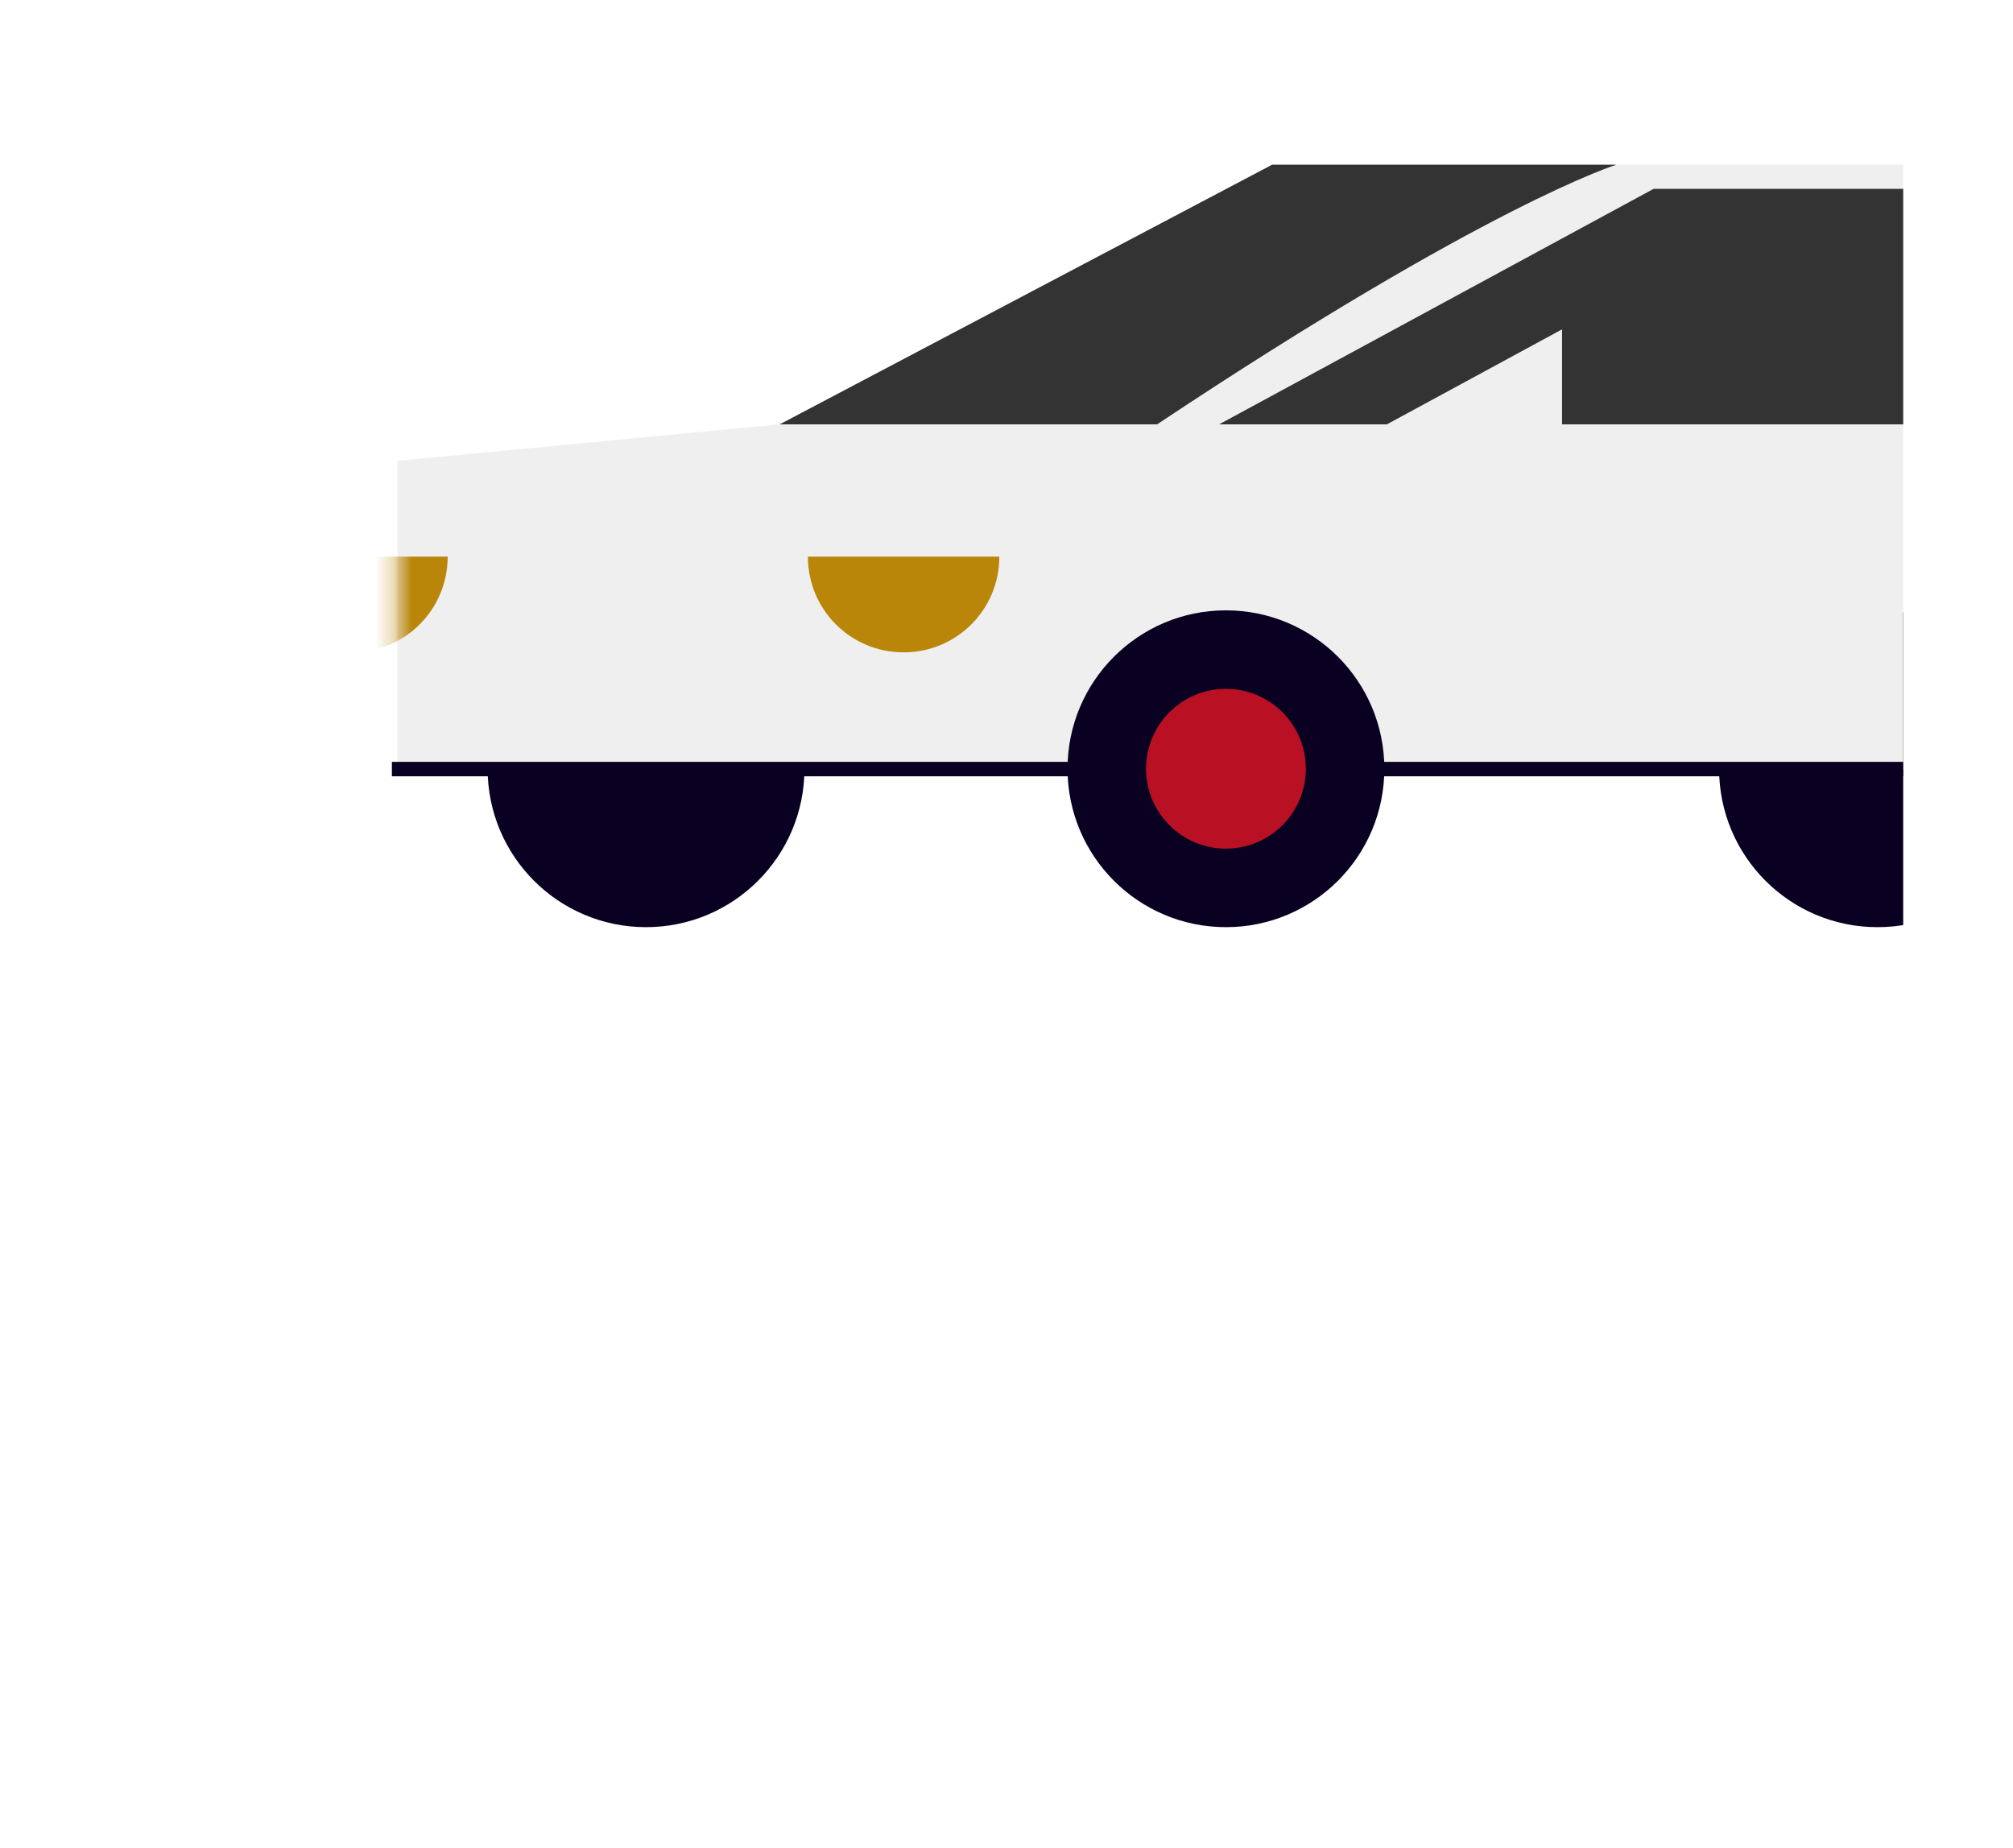 <?xml version="1.0" encoding="UTF-8"?> <svg xmlns="http://www.w3.org/2000/svg" width="110" height="101" viewBox="0 0 110 101" fill="none"><rect width="110" height="101" fill="white"></rect><g clip-path="url(#clip0_630_8751)"><path d="M35.302 50.663C40.083 50.663 43.959 46.788 43.959 42.007C43.959 37.227 40.083 33.351 35.302 33.351C30.521 33.351 26.646 37.227 26.646 42.007C26.646 46.788 30.521 50.663 35.302 50.663Z" fill="#090022"></path><path d="M102.595 50.663C107.375 50.663 111.251 46.788 111.251 42.007C111.251 37.226 107.375 33.351 102.595 33.351C97.814 33.351 93.939 37.226 93.939 42.007C93.939 46.788 97.814 50.663 102.595 50.663Z" fill="#090022"></path><path d="M145.877 23.189H134.097L116.972 9H88.294L42.566 23.189L21.716 25.183V42.044H143.581C145.839 39.146 146.78 37.942 149 35.044L145.877 23.226V23.189Z" fill="#EFEFEF"></path><path d="M143.58 41.63H21.414V42.42H143.58V41.63Z" fill="#090022"></path><path d="M66.991 50.663C71.772 50.663 75.647 46.788 75.647 42.007C75.647 37.227 71.772 33.351 66.991 33.351C62.211 33.351 58.335 37.227 58.335 42.007C58.335 46.788 62.211 50.663 66.991 50.663Z" fill="#090022"></path><path d="M66.991 46.372C69.402 46.372 71.357 44.417 71.357 42.006C71.357 39.595 69.402 37.64 66.991 37.64C64.58 37.64 62.626 39.595 62.626 42.006C62.626 44.417 64.58 46.372 66.991 46.372Z" fill="#B91023"></path><path d="M63.228 23.189C81.331 11.145 88.331 9 88.331 9H69.513L42.603 23.189" fill="#333333"></path><path d="M115.73 10.318H90.363L66.615 23.189H131.349L115.73 10.318Z" fill="#333333"></path><path d="M75.159 23.528H85.358V17.996L75.159 23.528Z" fill="#EFEFEF"></path><mask id="mask0_630_8751" style="mask-type:luminance" maskUnits="userSpaceOnUse" x="21" y="22" width="40" height="21"><path d="M60.481 22.36H44.862L42.943 22.925L21.716 25.183V42.006H60.481V22.36Z" fill="white"></path></mask><g mask="url(#mask0_630_8751)"><path d="M54.609 30.415C54.609 33.313 52.276 35.647 49.378 35.647C46.48 35.647 44.147 33.313 44.147 30.415" fill="#B9860A"></path><path d="M24.463 30.415C24.463 33.313 22.129 35.647 19.231 35.647C16.333 35.647 14 33.313 14 30.415" fill="#B9860A"></path></g></g><defs><clipPath id="clip0_630_8751"><rect width="90" height="42" fill="white" transform="translate(14 9)"></rect></clipPath></defs></svg> 